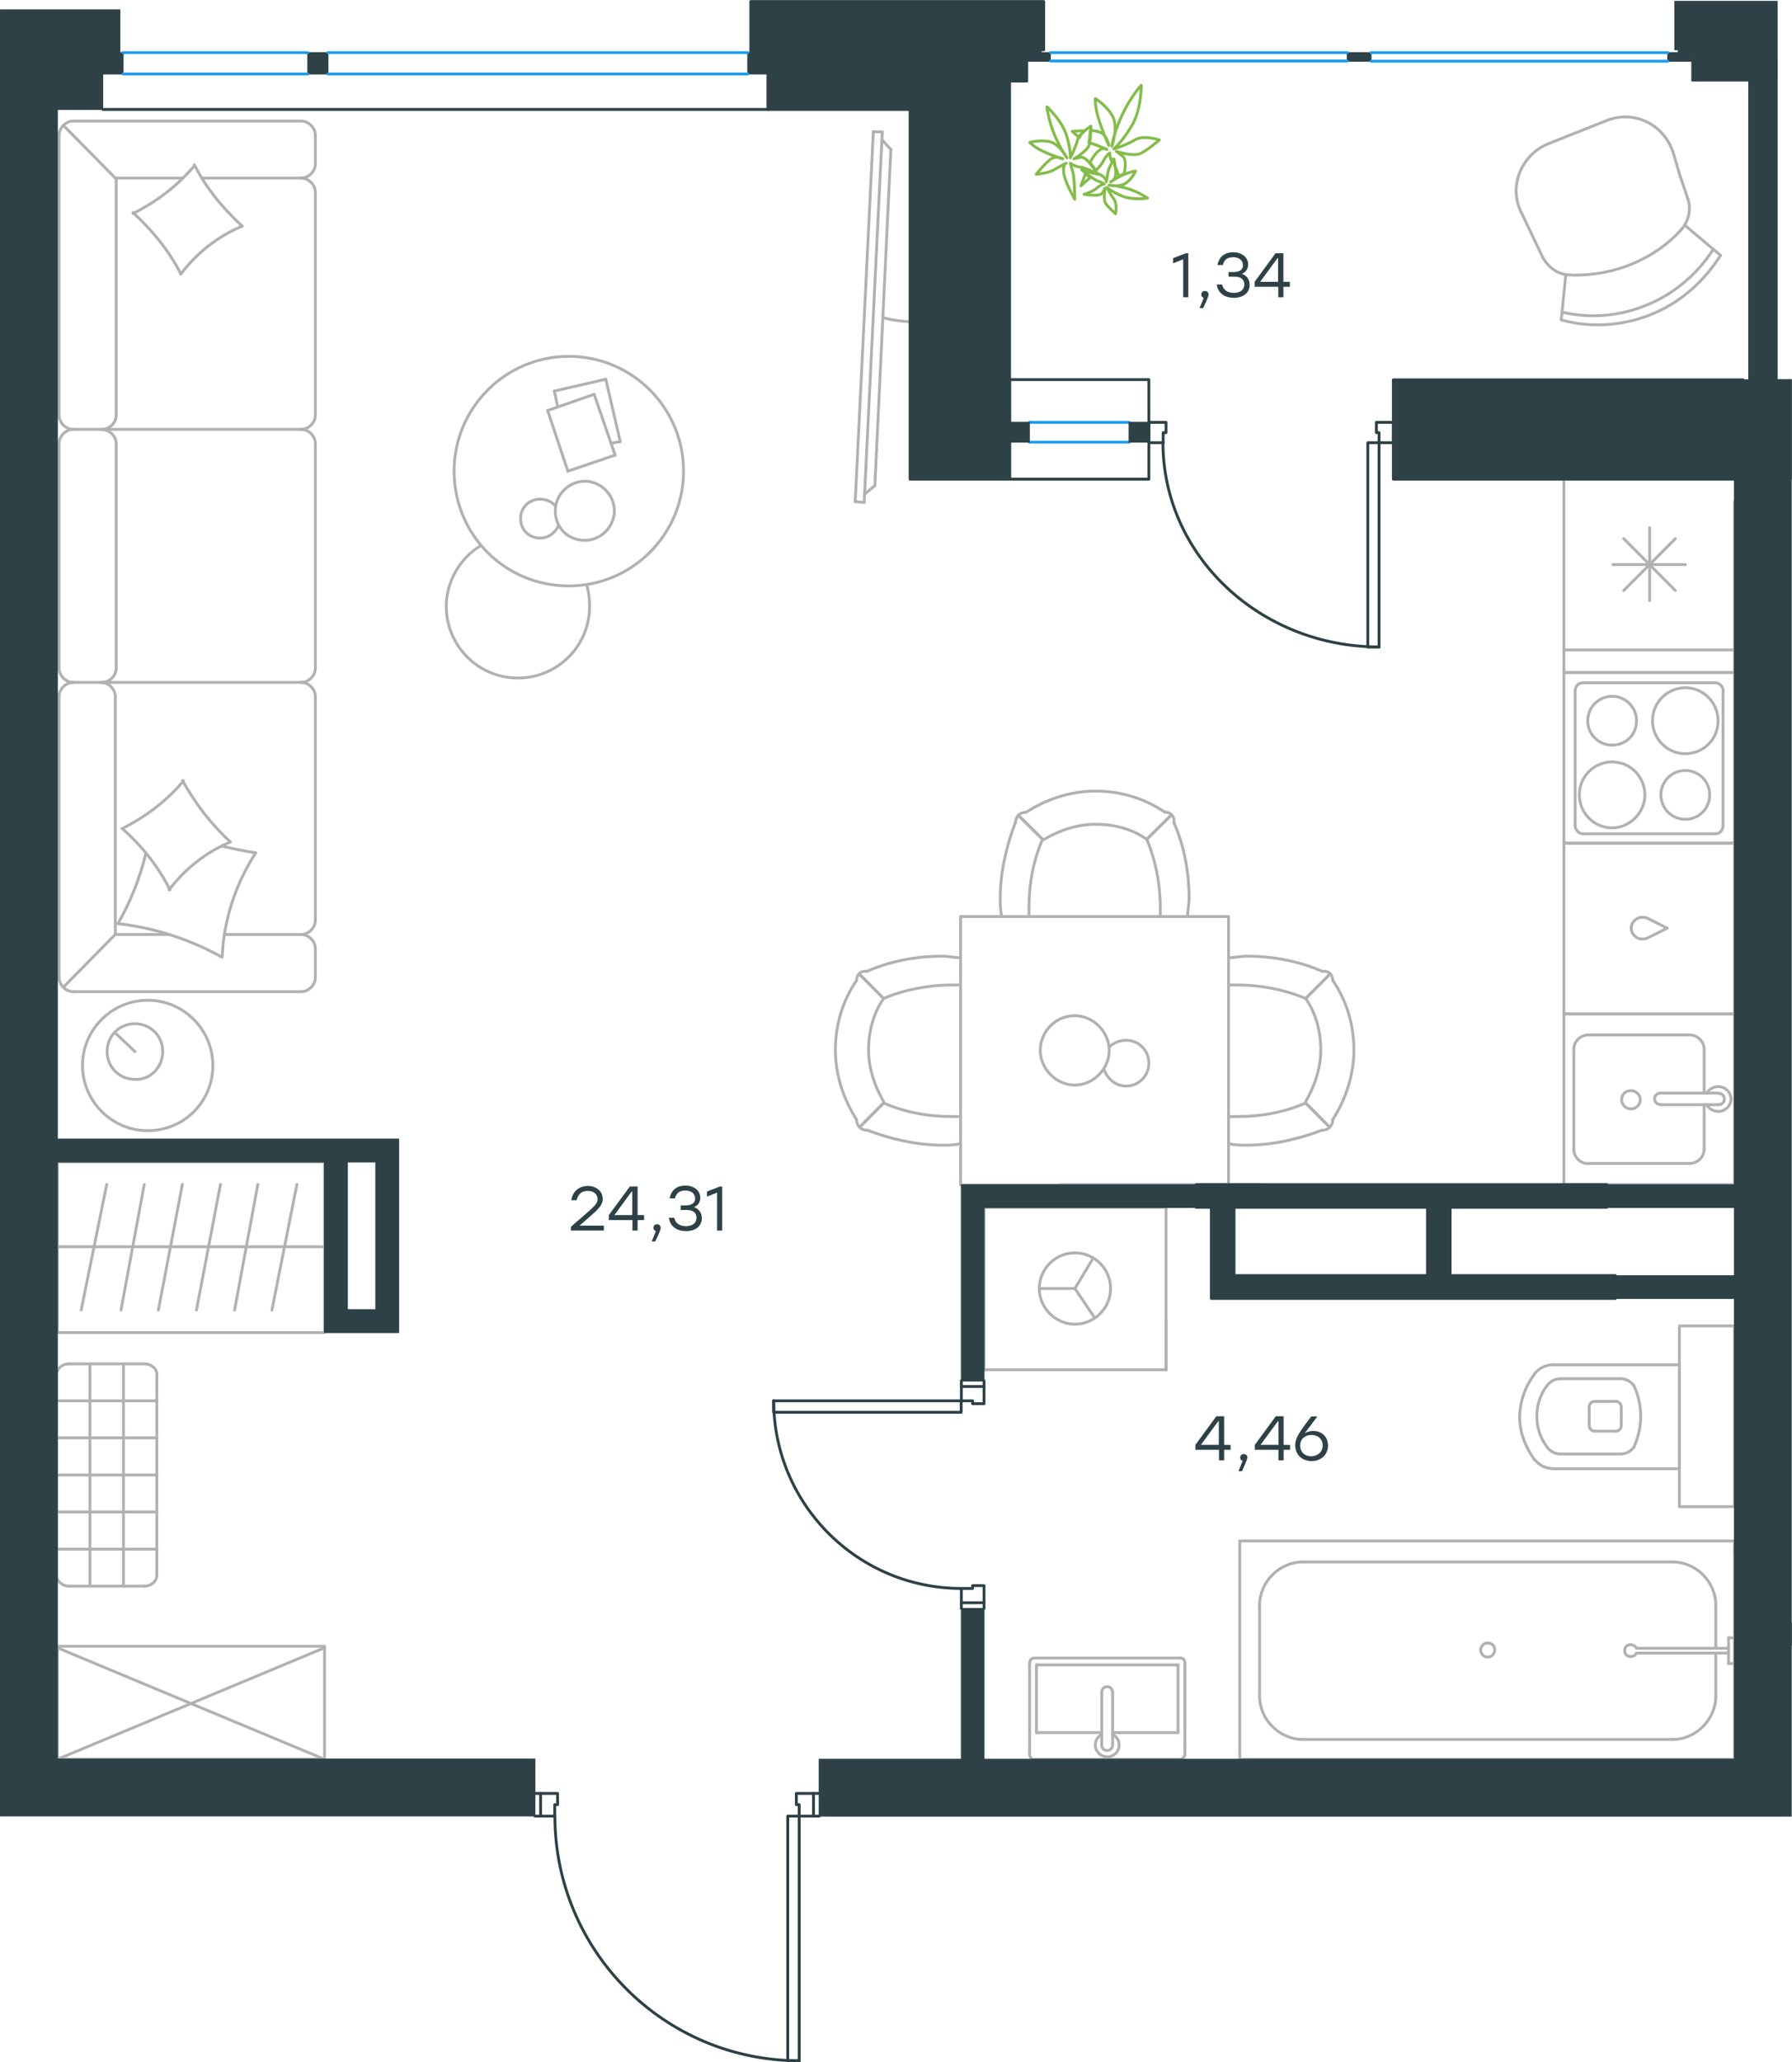 <?xml version="1.0" encoding="utf-8"?>
<!-- Generator: Adobe Illustrator 26.5.0, SVG Export Plug-In . SVG Version: 6.00 Build 0)  -->
<svg version="1.1" id="Слой_1" xmlns="http://www.w3.org/2000/svg" xmlns:xlink="http://www.w3.org/1999/xlink" x="0px" y="0px"
	 viewBox="0 0 940.4 1081.5" style="enable-background:new 0 0 940.4 1081.5;" xml:space="preserve">
<style type="text/css">
	.st0{fill:none;stroke:#B2B1B0;stroke-width:1.5;stroke-linecap:round;stroke-linejoin:round;stroke-miterlimit:22.926;}
	.st1{fill:none;stroke:#2D4146;stroke-width:1.5;stroke-linecap:round;stroke-linejoin:round;stroke-miterlimit:22.926;}
	
		.st2{fill-rule:evenodd;clip-rule:evenodd;fill:#2D4146;stroke:#2D4146;stroke-width:0.5;stroke-linecap:round;stroke-linejoin:round;stroke-miterlimit:10;}
	.st3{fill:none;stroke:#1D9CEB;stroke-width:1.5;stroke-linecap:round;stroke-linejoin:round;stroke-miterlimit:22.926;}
	.st4{fill:#2D4146;stroke:#2D4146;stroke-width:0.5;stroke-linecap:round;stroke-linejoin:round;stroke-miterlimit:10;}
	.st5{fill:none;stroke:#2D4146;stroke-width:1.5;stroke-linecap:round;stroke-linejoin:round;stroke-miterlimit:10;}
	.st6{fill:#2D4146;}
	.st7{fill:none;stroke:#84BC4A;stroke-width:1.5;stroke-linecap:round;stroke-linejoin:round;stroke-miterlimit:22.926;}
</style>
<g>
	<rect x="30.1" y="863.4" class="st0" width="140.2" height="59.2"/>
	<line class="st0" x1="30.1" y1="922.7" x2="170.3" y2="864.2"/>
	<line class="st0" x1="30.1" y1="864.2" x2="170.3" y2="922.7"/>
</g>
<g>
	<line class="st0" x1="75.8" y1="831.9" x2="36.3" y2="831.9"/>
	<line class="st0" x1="29.7" y1="826.1" x2="29.7" y2="721.1"/>
	<line class="st0" x1="36.3" y1="715.3" x2="75.8" y2="715.3"/>
	<line class="st0" x1="82.3" y1="721.1" x2="82.3" y2="826.1"/>
	<line class="st0" x1="29.7" y1="734.7" x2="82.4" y2="734.7"/>
	<line class="st0" x1="64.8" y1="715.3" x2="64.8" y2="831.9"/>
	<line class="st0" x1="47.2" y1="715.3" x2="47.2" y2="831.9"/>
	<line class="st0" x1="29.7" y1="812.5" x2="82.4" y2="812.5"/>
	<line class="st0" x1="29.7" y1="793" x2="82.4" y2="793"/>
	<line class="st0" x1="29.7" y1="773.6" x2="82.4" y2="773.6"/>
	<line class="st0" x1="29.7" y1="754.1" x2="82.4" y2="754.1"/>
	<path class="st0" d="M36.3,831.9c-3.6,0-6.6-2.6-6.6-5.8"/>
	<path class="st0" d="M75.8,715.3c3.6,0,6.6,2.6,6.6,5.8"/>
	<path class="st0" d="M29.7,721.1c0-3.2,2.9-5.8,6.6-5.8"/>
	<path class="st0" d="M82.3,826.1c0,3.2-2.9,5.8-6.6,5.8"/>
</g>
<g>
	<rect x="504.1" y="480.7" class="st0" width="140.6" height="140.8"/>
	<path class="st0" d="M685.2,523.7c5.5,7.9,7.9,17.5,7.9,27c0,9.5-3.2,19-7.9,27"/>
	<path class="st0" d="M644.7,502.3c3.2,0,6.3-0.8,9.5-0.8c13.5,0,26.9,2.4,39.6,7.9"/>
	<path class="st0" d="M693.9,592.7c-12.7,4.8-26.1,7.9-39.6,7.9c-3.2,0-6.3,0-9.5-0.8"/>
	<path class="st0" d="M644.7,516.6c1.6,0,3.2,0,4.8,0c11.9,0,24.6,2.4,35.7,7.1"/>
	<path class="st0" d="M685.2,578.5c-11.1,4.8-23,7.1-35.7,7.1c-1.6,0-3.2,0-4.8,0"/>
	<path class="st0" d="M699.4,514.2c7.1,10.3,11.1,23,11.1,36.5c0,12.7-4,25.4-11.1,36.5"/>
	<line class="st0" x1="685.2" y1="523.7" x2="697.8" y2="511"/>
	<line class="st0" x1="685.2" y1="578.5" x2="697.8" y2="591.2"/>
	<line class="st0" x1="685.2" y1="523.7" x2="697.8" y2="511"/>
	<line class="st0" x1="685.2" y1="578.5" x2="697.8" y2="591.2"/>
	<path class="st0" d="M699.4,587.2c0,3.2-2.4,5.6-5.5,5.6"/>
	<path class="st0" d="M693.9,509.5c3.2-0.6,5.5,1.6,5.5,4.8"/>
	<path class="st0" d="M463.7,523.7c-5.5,7.9-7.9,17.5-7.9,27c0,9.5,3.2,19,7.9,27"/>
	<path class="st0" d="M504.1,502.3c-3.2,0-6.3-0.8-9.5-0.8c-13.5,0-26.9,2.4-39.6,7.9"/>
	<path class="st0" d="M455,592.7c12.7,4.8,26.1,7.9,39.6,7.9c3.2,0,6.3,0,9.5-0.8"/>
	<path class="st0" d="M504.1,516.6c-1.6,0-3.2,0-4.8,0c-11.9,0-24.6,2.4-35.7,7.1"/>
	<path class="st0" d="M463.7,578.5c11.1,4.8,23,7.1,35.7,7.1c1.6,0,3.2,0,4.8,0"/>
	<path class="st0" d="M449.5,514.2c-7.1,10.3-11.1,23-11.1,36.5c0,12.7,4,25.4,11.1,36.5"/>
	<line class="st0" x1="463.7" y1="523.7" x2="451.1" y2="511"/>
	<line class="st0" x1="463.7" y1="578.5" x2="451.1" y2="591.2"/>
	<line class="st0" x1="463.7" y1="523.7" x2="451.1" y2="511"/>
	<line class="st0" x1="463.7" y1="578.5" x2="451.1" y2="591.2"/>
	<path class="st0" d="M449.5,587.2c0,3.2,2.4,5.6,5.5,5.6"/>
	<path class="st0" d="M455,509.5c-3.2-0.6-5.5,1.6-5.5,4.8"/>
	<path class="st0" d="M601.8,440.2c-7.9-5.6-17.4-7.9-26.9-7.9c-9.5,0-19,3.2-26.9,7.9"/>
	<path class="st0" d="M623.2,480.7c0-3.2,0.8-6.3,0.8-9.5c0-13.5-2.4-27-7.9-39.7"/>
	<path class="st0" d="M532.8,431.5c-4.8,12.7-7.9,26.2-7.9,39.7c0,3.2,0,6.3,0.8,9.5"/>
	<path class="st0" d="M608.9,480.7c0-1.6,0-3.2,0-4.8c0-11.9-2.4-24.6-7.1-35.7"/>
	<path class="st0" d="M547.1,440.2c-4.8,11.1-7.1,23-7.1,35.7c0,1.6,0,3.2,0,4.8"/>
	<path class="st0" d="M611.3,426c-10.3-7.1-23-11.1-36.4-11.1c-12.7,0-25.4,4-36.4,11.1"/>
	<line class="st0" x1="601.8" y1="440.2" x2="614.5" y2="427.6"/>
	<line class="st0" x1="547.1" y1="440.2" x2="534.4" y2="427.6"/>
	<line class="st0" x1="601.8" y1="440.2" x2="614.5" y2="427.6"/>
	<line class="st0" x1="547.1" y1="440.2" x2="534.4" y2="427.6"/>
	<path class="st0" d="M538.4,426c-3.2,0-5.5,2.4-5.5,5.6"/>
	<path class="st0" d="M616,431.5c0.6-3.2-1.6-5.6-4.8-5.6"/>
	<path class="st0" d="M545.9,550.9c0,9.7,8.4,18.2,18.1,18.2c9.7,0,18.1-8.4,18.1-18.2c0-9.7-8.4-18.2-18.1-18.2
		C553.9,532.7,545.9,541.1,545.9,550.9z"/>
	<path class="st0" d="M582.2,549.1c2.2-2.2,5.3-3.5,8.8-3.5c6.6,0,11.9,5.3,11.9,12c0,6.6-5.3,12-11.9,12c-5.3,0-9.7-3.5-11.5-8.4"
		/>
</g>
<g>
	<path class="st0" d="M463.3,166.6c5.1,1.3,10.3,2.1,15.3,2.1"/>
	<line class="st0" x1="453.5" y1="263.5" x2="463" y2="69.2"/>
	<line class="st0" x1="458.3" y1="69.1" x2="448.8" y2="263.1"/>
	<line class="st0" x1="448.8" y1="263.1" x2="453.5" y2="263.5"/>
	<line class="st0" x1="467.5" y1="78.4" x2="459.1" y2="254.7"/>
	<line class="st0" x1="462.9" y1="73.4" x2="467.5" y2="78.4"/>
	<line class="st0" x1="459.1" y1="254.7" x2="453.6" y2="259.3"/>
	<line class="st0" x1="458.3" y1="69.1" x2="463" y2="69.2"/>
</g>
<g>
	<line class="st0" x1="38.5" y1="520.1" x2="158" y2="520.1"/>
	<line class="st0" x1="165.5" y1="350.4" x2="165.5" y2="232.7"/>
	<line class="st0" x1="165.5" y1="217.7" x2="165.5" y2="100.9"/>
	<line class="st0" x1="31" y1="71" x2="31" y2="217.7"/>
	<line class="st0" x1="165.5" y1="512.6" x2="165.5" y2="497.6"/>
	<line class="st0" x1="158" y1="490.1" x2="117.7" y2="490.1"/>
	<line class="st0" x1="60.5" y1="490.1" x2="60.5" y2="365.4"/>
	<line class="st0" x1="60.5" y1="93.4" x2="95.4" y2="93.4"/>
	<line class="st0" x1="165.5" y1="86" x2="165.5" y2="71"/>
	<line class="st0" x1="158" y1="63.5" x2="38.5" y2="63.5"/>
	<line class="st0" x1="33.5" y1="517.5" x2="60.5" y2="490.1"/>
	<line class="st0" x1="60.5" y1="93.4" x2="33.2" y2="65.7"/>
	<line class="st0" x1="53.5" y1="357.9" x2="38.5" y2="357.9"/>
	<line class="st0" x1="158" y1="225.2" x2="53.5" y2="225.2"/>
	<line class="st0" x1="158" y1="357.9" x2="53.5" y2="357.9"/>
	<line class="st0" x1="53.5" y1="225.2" x2="38.5" y2="225.2"/>
	<line class="st0" x1="165.5" y1="482.6" x2="165.5" y2="365.4"/>
	<line class="st0" x1="31" y1="365.4" x2="31" y2="512.6"/>
	<line class="st0" x1="61" y1="350.4" x2="61" y2="232.7"/>
	<line class="st0" x1="31" y1="232.7" x2="31" y2="350.4"/>
	<line class="st0" x1="61" y1="217.7" x2="61" y2="93.4"/>
	<line class="st0" x1="106" y1="93.4" x2="158" y2="93.4"/>
	<line class="st0" x1="87.9" y1="490.1" x2="60.5" y2="490.1"/>
	<path class="st0" d="M31,512.6c0,4,3.5,7.5,7.5,7.5"/>
	<path class="st0" d="M38.5,63.5c-4,0-7.5,3.5-7.5,7.5"/>
	<path class="st0" d="M165.5,100.9c0-4-3.5-7.5-7.5-7.5"/>
	<path class="st0" d="M158,520.1c4,0,7.5-3.5,7.5-7.5"/>
	<path class="st0" d="M165.5,497.6c0-4-3.5-7.5-7.5-7.5"/>
	<path class="st0" d="M158,490.1c4,0,7.5-3.5,7.5-7.5"/>
	<path class="st0" d="M165.5,232.7c0-4-3.5-7.5-7.5-7.5"/>
	<path class="st0" d="M158,357.9c4,0,7.5-3.5,7.5-7.5"/>
	<path class="st0" d="M165.5,365.4c0-4-3.5-7.5-7.5-7.5"/>
	<path class="st0" d="M158,93.4c4,0,7.5-3.5,7.5-7.5"/>
	<path class="st0" d="M165.5,71c0-4-3.5-7.5-7.5-7.5"/>
	<path class="st0" d="M60.5,365.4c0-4-3.5-7.5-7.5-7.5"/>
	<path class="st0" d="M38.5,357.9c-4,0-7.5,3.5-7.5,7.5"/>
	<path class="st0" d="M53.5,357.9c4,0,7.5-3.5,7.5-7.5"/>
	<path class="st0" d="M31,350.4c0,4,3.5,7.5,7.5,7.5"/>
	<path class="st0" d="M61,232.7c0-4-3.7-7.5-7.9-7.5"/>
	<path class="st0" d="M38.5,225.2c-4,0-7.5,3.5-7.5,7.5"/>
	<path class="st0" d="M53.5,225.2c4,0,7.5-3.5,7.5-7.5"/>
	<path class="st0" d="M31,217.7c0,4,3.5,7.5,7.5,7.5"/>
	<path class="st0" d="M102,86.4c6.2,12.3,15,22.9,25.1,32.2"/>
	<path class="st0" d="M127.1,118.6c-12.8,5.3-23.8,14.1-32.2,25.1"/>
	<path class="st0" d="M94.9,143.7c-6.2-12.3-15-22.9-25.1-32.2"/>
	<path class="st0" d="M69.8,112c12.3-6.2,23.4-14.5,32.2-25.1"/>
	<path class="st0" d="M95.8,409.4c6.6,11.9,15,22.9,25.1,32.2"/>
	<path class="st0" d="M120.9,441.6c-12.8,5.3-23.8,14.1-32.2,25.1"/>
	<path class="st0" d="M89.2,466.7c-6.2-12.3-14.6-22.9-25.1-32.2"/>
	<path class="st0" d="M64.1,434.6c12.3-6.2,23.4-14.5,32.2-25.1"/>
	<path class="st0" d="M116.5,443.8c5.7,1.3,11.9,2.6,17.6,3.5"/>
	<path class="st0" d="M134.2,447.3c-10.6,16.3-16.8,35.3-17.6,54.6"/>
	<path class="st0" d="M116.5,502c-16.8-9.3-35.3-15.4-54.7-17.6"/>
	<path class="st0" d="M61.9,484.4c6.6-11.5,11.5-23.8,14.6-36.6"/>
	<path class="st0" d="M158,225.2c4,0,7.5-3.5,7.5-7.5"/>
</g>
<g>
	<line class="st0" x1="70.8" y1="551.5" x2="60.1" y2="541.4"/>
	<path class="st0" d="M85.4,551.5c0-8.4-6.7-14.6-14.6-14.6c-8.4,0-14.6,6.7-14.6,14.6c0,8.4,6.7,14.6,14.6,14.6
		C78.6,566.6,85.4,559.9,85.4,551.5z"/>
	<path class="st0" d="M111.7,558.8c0-18.5-15.1-34.2-34.2-34.2c-18.5,0-34.2,15.1-34.2,34.2c0,18.5,15.1,34.2,34.2,34.2
		C96.6,593,111.7,577.8,111.7,558.8z"/>
</g>
<g>
	<g>
		<line class="st0" x1="812" y1="75.6" x2="843.4" y2="63.1"/>
		<line class="st0" x1="881.6" y1="92.1" x2="885.7" y2="104.1"/>
		<line class="st0" x1="877.9" y1="79.5" x2="881.6" y2="92.1"/>
		<line class="st0" x1="798.2" y1="111.1" x2="809.5" y2="134.8"/>
		<line class="st0" x1="819.3" y1="167.8" x2="821.7" y2="144"/>
		<line class="st0" x1="902.9" y1="133.9" x2="884" y2="118"/>
		<path class="st0" d="M812,75.6L812,75.6c-13.4,5.8-19.9,21.2-14.4,34.2c0.2,0.5,0.4,0.9,0.6,1.4"/>
		<path class="st0" d="M819.7,163.7c15.4,3.6,31.1,2.1,45.9-4.3c13.4-5.8,25-15.7,33-27.9"/>
		<path class="st0" d="M825.1,144.3c11,0.2,22.2-1.9,32.4-6.3c9.3-4,17.7-9.8,24.4-17.1"/>
		<path class="st0" d="M819.3,167.8c16.2,4.5,33.7,3,48.9-3.6c14.3-6.2,26.2-16.8,34.7-30.3"/>
		<path class="st0" d="M877.9,79.5c-0.4-0.9-0.6-1.4-1-2.3c-5.6-12.9-20.3-19.2-33.5-14.1"/>
		<path class="st0" d="M881.6,121.2c4.6-4.7,6.1-11.4,4.1-17.1"/>
		<path class="st0" d="M809.5,134.8c3.1,5.8,8.5,9.5,15,9.4"/>
	</g>
</g>
<rect x="413.4" y="952.5" class="st1" width="6" height="128.3"/>
<polygon class="st1" points="426.9,952.5 419.4,952.5 419.4,946.5 417.9,946.5 417.9,940.6 426.9,940.6 "/>
<polygon class="st1" points="292.6,940.6 292.6,946.5 291.1,946.5 291.1,952.5 283.7,952.5 283.7,940.6 "/>
<line class="st1" x1="426.9" y1="952.5" x2="429.9" y2="952.5"/>
<line class="st1" x1="426.9" y1="940.6" x2="429.9" y2="940.6"/>
<line class="st1" x1="283.7" y1="940.6" x2="280.7" y2="940.6"/>
<line class="st1" x1="283.7" y1="952.5" x2="280.7" y2="952.5"/>
<path class="st1" d="M291.2,952.5c0,70.8,57.4,128.3,128.3,128.3"/>
<rect x="406" y="734.7" class="st1" width="98.4" height="6"/>
<polygon class="st1" points="516.4,727.2 504.5,727.2 504.5,734.7 510.4,734.7 510.4,736.2 516.4,736.2 "/>
<polygon class="st1" points="516.4,840.6 516.4,831.6 510.4,831.6 510.4,833.1 504.5,833.1 504.5,840.6 "/>
<line class="st1" x1="504.5" y1="727.2" x2="504.5" y2="724.2"/>
<line class="st1" x1="516.4" y1="727.2" x2="516.4" y2="724.2"/>
<line class="st1" x1="516.4" y1="840.6" x2="516.4" y2="843.6"/>
<line class="st1" x1="504.5" y1="840.6" x2="504.5" y2="843.6"/>
<path class="st1" d="M406,734.6c0,54.4,44.1,98.5,98.5,98.5"/>
<rect x="392.4" y="27.6" class="st2" width="10.6" height="11.2"/>
<rect x="54" y="27.6" class="st2" width="10.6" height="11.2"/>
<rect x="161.5" y="27.6" class="st2" width="10.6" height="11.2"/>
<line class="st3" x1="392.4" y1="27.6" x2="172.1" y2="27.6"/>
<line class="st3" x1="161.5" y1="27.6" x2="64.5" y2="27.6"/>
<line class="st3" x1="392.4" y1="38.8" x2="172.1" y2="38.8"/>
<line class="st3" x1="161.5" y1="38.8" x2="64.5" y2="38.8"/>
<line class="st1" x1="403" y1="57.4" x2="54" y2="57.4"/>
<rect x="529.8" y="199.1" class="st1" width="73.1" height="52.2"/>
<line class="st3" x1="540.2" y1="231.9" x2="592.5" y2="231.9"/>
<line class="st3" x1="540.2" y1="221.5" x2="592.5" y2="221.5"/>
<rect x="529.8" y="221.5" class="st2" width="10.4" height="10.4"/>
<rect x="592.5" y="221.5" class="st2" width="10.4" height="10.4"/>
<rect x="717.8" y="232.2" class="st1" width="5.9" height="107.2"/>
<polygon class="st1" points="731.2,221.5 731.2,232.2 723.7,232.2 723.7,226.9 722.3,226.9 722.3,221.5 "/>
<polygon class="st1" points="602.9,221.5 611.9,221.5 611.9,226.9 610.4,226.9 610.4,232.2 602.9,232.2 "/>
<path class="st1" d="M723.7,339.3c-62.6,0-113.4-48-113.4-107.1"/>
<rect x="875.2" y="27.6" class="st2" width="12.5" height="4.5"/>
<rect x="538.7" y="27.6" class="st2" width="12.5" height="4.5"/>
<rect x="707" y="27.6" class="st2" width="12.5" height="4.5"/>
<line class="st3" x1="875.2" y1="32.1" x2="719.5" y2="32.1"/>
<line class="st3" x1="875.2" y1="27.6" x2="719.5" y2="27.6"/>
<line class="st3" x1="707" y1="32" x2="551.3" y2="32"/>
<line class="st3" x1="707" y1="27.6" x2="551.3" y2="27.6"/>
<rect x="820.7" y="531.8" class="st0" width="89.5" height="89.5"/>
<line class="st0" x1="871.4" y1="573.3" x2="901.4" y2="573.3"/>
<line class="st0" x1="894.3" y1="579.4" x2="894.3" y2="602.9"/>
<line class="st0" x1="825.9" y1="602.9" x2="825.9" y2="550.2"/>
<line class="st0" x1="894.3" y1="550.2" x2="894.3" y2="573.3"/>
<line class="st0" x1="833.4" y1="542.8" x2="886.8" y2="542.8"/>
<line class="st0" x1="901.4" y1="579.4" x2="871.4" y2="579.4"/>
<line class="st0" x1="886.8" y1="610.2" x2="833.4" y2="610.2"/>
<path class="st0" d="M871.4,573.3L871.4,573.3c-1.8,0-3.1,1.3-3.1,3c0,1.7,1.3,3,3.1,3"/>
<path class="st0" d="M886.8,610.2c4,0,7.5-3.5,7.5-7.4"/>
<path class="st0" d="M895.6,579.4c1.3,2.2,3.5,3.5,6.2,3.5c3.5,0,6.6-3,6.6-6.5c0-3.5-3.1-6.5-6.6-6.5c-2.6,0-4.9,1.3-6.2,3.5"/>
<path class="st0" d="M833.4,542.8c-4,0-7.5,3.5-7.5,7.4"/>
<path class="st0" d="M894.3,550.2c0-3.9-3.5-7.4-7.5-7.4"/>
<path class="st0" d="M825.9,602.9c0,3.9,3.5,7.4,7.5,7.4"/>
<path class="st0" d="M901.4,579.4h0.4c1.8,0,3.1-1.3,3.1-3c0-1.7-1.3-3-3.1-3h-0.4"/>
<path class="st0" d="M855.9,572c2.6,0,4.9,2.2,4.9,4.8c0,2.6-2.2,4.8-4.9,4.8c-2.6,0-4.9-2.2-4.9-4.8
	C851.1,573.7,853.3,572,855.9,572z"/>
<path class="st0" d="M858.8,378c0-7.1-5.7-12.8-12.8-12.8c-7.1,0-12.8,5.8-12.8,12.8c0,7.1,5.7,12.8,12.8,12.8
	C853.1,390.8,858.8,385.5,858.8,378z"/>
<path class="st0" d="M863.2,416.9c0-9.3-7.5-17.3-17.2-17.3c-9.3,0-17.2,7.5-17.2,17.3c0,9.3,7.5,17.3,17.2,17.3
	C855.3,434.2,863.2,426.2,863.2,416.9z"/>
<path class="st0" d="M897.2,416.9c0-7.1-5.7-12.8-12.8-12.8c-7.1,0-12.8,5.8-12.8,12.8c0,7.1,5.7,12.8,12.8,12.8
	C891.5,429.8,897.2,424,897.2,416.9z"/>
<path class="st0" d="M901.6,378c0-9.3-7.5-17.3-17.2-17.3c-9.3,0-17.2,7.5-17.2,17.3c0,9.3,7.5,17.3,17.2,17.3
	C894.1,395.2,901.6,387.7,901.6,378z"/>
<line class="st0" x1="826.6" y1="432.9" x2="826.6" y2="362.5"/>
<line class="st0" x1="900.3" y1="437.3" x2="830.6" y2="437.3"/>
<line class="st0" x1="904.2" y1="362.5" x2="904.2" y2="432.9"/>
<line class="st0" x1="830.6" y1="358.1" x2="900.3" y2="358.1"/>
<path class="st0" d="M904.2,432.9L904.2,432.9c0,2.7-1.8,4.4-4,4.4"/>
<path class="st0" d="M826.6,362.5L826.6,362.5c0-2.7,1.8-4.4,4-4.4"/>
<path class="st0" d="M830.6,437.3L830.6,437.3c-2.2,0-4-2.2-4-4.4"/>
<path class="st0" d="M900.3,358.1L900.3,358.1c2.2,0,4,2.2,4,4.4"/>
<rect x="820.7" y="352.7" class="st0" width="89.5" height="89.5"/>
<line class="st0" x1="910.2" y1="352.7" x2="910.2" y2="263.2"/>
<g>
	<line class="st0" x1="865.7" y1="315" x2="865.7" y2="276.8"/>
	<line class="st0" x1="852.1" y1="282.5" x2="879.2" y2="309.7"/>
	<line class="st0" x1="852.1" y1="309.7" x2="879.2" y2="282.5"/>
	<line class="st0" x1="846.4" y1="296.1" x2="884.4" y2="296.1"/>
	<line class="st0" x1="910.2" y1="251.3" x2="820.7" y2="251.3"/>
	<line class="st0" x1="820.7" y1="340.9" x2="820.7" y2="251.3"/>
</g>
<line class="st0" x1="910.2" y1="352.7" x2="820.7" y2="352.7"/>
<rect x="820.7" y="442.2" class="st0" width="89.5" height="89.5"/>
<line class="st0" x1="874.9" y1="486.8" x2="864.3" y2="492.1"/>
<line class="st0" x1="864.3" y1="481.5" x2="874.9" y2="486.8"/>
<path class="st0" d="M864.3,481.5c-0.9-0.4-1.8-0.4-2.6-0.4c-3.1,0-5.7,2.7-5.7,5.8"/>
<path class="st0" d="M864.3,492.1c-0.9,0.4-1.8,0.4-2.6,0.4c-3.1,0-5.7-2.7-5.7-5.8"/>
<line class="st0" x1="900.4" y1="863.6" x2="900.4" y2="841.9"/>
<line class="st0" x1="900.4" y1="889.6" x2="900.4" y2="867"/>
<line class="st0" x1="877.8" y1="819.2" x2="683.7" y2="819.2"/>
<line class="st0" x1="661" y1="841.9" x2="661" y2="889.6"/>
<line class="st0" x1="650.6" y1="922.7" x2="910.2" y2="922.7"/>
<line class="st0" x1="650.6" y1="808.2" x2="650.6" y2="922.7"/>
<line class="st0" x1="683.7" y1="912.3" x2="877.8" y2="912.3"/>
<line class="st0" x1="910.2" y1="808.2" x2="650.6" y2="808.2"/>
<line class="st0" x1="910.2" y1="922.7" x2="910.2" y2="808.2"/>
<path class="st0" d="M661,841.9c0-12.2,10.4-22.7,22.7-22.7"/>
<path class="st0" d="M900.4,889.6c0,12.2-10.4,22.7-22.6,22.7"/>
<path class="st0" d="M683.7,912.3c-12.2,0-22.7-10.4-22.7-22.7"/>
<path class="st0" d="M877.8,819.2c12.2,0,22.6,10.4,22.6,22.6"/>
<line class="st0" x1="910.2" y1="814.9" x2="910.2" y2="811.9"/>
<line class="st0" x1="907.1" y1="864.5" x2="858.8" y2="864.5"/>
<line class="st0" x1="858.8" y1="867" x2="907.1" y2="867"/>
<line class="st0" x1="910.2" y1="872.5" x2="910.2" y2="859"/>
<line class="st0" x1="910.2" y1="859" x2="907.1" y2="859"/>
<line class="st0" x1="907.1" y1="859" x2="907.1" y2="872.5"/>
<line class="st0" x1="907.1" y1="872.5" x2="910.2" y2="872.5"/>
<path class="st0" d="M858.8,867c-0.6,1.2-1.8,1.8-3.1,1.8c-1.8,0-3.1-1.2-3.1-3.1s1.2-3.1,3.1-3.1c1.2,0,2.4,0.6,3.1,1.8"/>
<path class="st0" d="M784.4,865.4c0,2-1.7,3.7-3.7,3.7c-2,0-3.7-1.7-3.7-3.7c0-2,1.7-3.7,3.7-3.7
	C783.1,861.7,784.4,863.4,784.4,865.4z"/>
<line class="st0" x1="618.2" y1="873.2" x2="618.2" y2="908.7"/>
<line class="st0" x1="618.2" y1="908.7" x2="583.9" y2="908.7"/>
<line class="st0" x1="578.2" y1="908.7" x2="543.9" y2="908.7"/>
<line class="st0" x1="543.9" y1="873.2" x2="618.2" y2="873.2"/>
<line class="st0" x1="543.9" y1="908.7" x2="543.9" y2="873.2"/>
<line class="st0" x1="542.7" y1="922.7" x2="619.4" y2="922.7"/>
<line class="st0" x1="540.3" y1="872.3" x2="540.3" y2="919.9"/>
<line class="st0" x1="619.4" y1="869.6" x2="542.7" y2="869.6"/>
<line class="st0" x1="621.8" y1="919.9" x2="621.8" y2="872.3"/>
<path class="st0" d="M621.8,872.3c0-1.7-1-2.8-2.4-2.8"/>
<path class="st0" d="M542.7,869.6c-1.4,0-2.4,1.1-2.4,2.8"/>
<path class="st0" d="M540.3,919.9c0,1.7,1,2.8,2.4,2.8"/>
<path class="st0" d="M619.4,922.7c1,0,2.4-1.1,2.4-2.8"/>
<line class="st0" x1="578.2" y1="887.4" x2="578.2" y2="914.8"/>
<line class="st0" x1="583.9" y1="914.8" x2="583.9" y2="887.4"/>
<path class="st0" d="M578.2,887.4L578.2,887.4c0-1.6,1.3-2.8,2.8-2.8c1.6,0,2.8,1.3,2.8,2.8v0"/>
<path class="st0" d="M583.9,909.7c2.1,1,3.4,3.2,3.4,5.5c0,3.5-2.8,6.2-6.2,6.2c-3.5,0-6.3-2.8-6.3-6.2c0-2.3,1.3-4.5,3.4-5.5"/>
<path class="st0" d="M583.9,914.8c0,0.1,0,0.3,0,0.4c0,1.6-1.3,2.9-2.9,2.9c-1.6,0-2.9-1.3-2.9-2.9c0-0.1,0-0.3,0-0.4"/>
<line class="st0" x1="815.5" y1="715.8" x2="881.3" y2="715.8"/>
<line class="st0" x1="881.3" y1="715.3" x2="881.3" y2="770.3"/>
<line class="st0" x1="850.2" y1="762.6" x2="819.1" y2="762.6"/>
<line class="st0" x1="819.1" y1="723.1" x2="850.2" y2="723.1"/>
<line class="st0" x1="848.4" y1="750.6" x2="837" y2="750.6"/>
<line class="st0" x1="837" y1="735" x2="848.4" y2="735"/>
<line class="st0" x1="850.8" y1="738" x2="850.8" y2="747.6"/>
<line class="st0" x1="881.3" y1="770.3" x2="815.5" y2="770.3"/>
<line class="st0" x1="834" y1="747.6" x2="834" y2="738"/>
<path class="st0" d="M805.3,765.6c-4.8-6.6-7.8-14.4-7.8-22.1c0,0,0,0,0-0.6"/>
<path class="st0" d="M850.8,747.6c0,1.8-1.2,3-3,3"/>
<path class="st0" d="M857.4,759c-1.8,2.4-4.2,3.6-7.2,3.6"/>
<path class="st0" d="M837,750.6c-1.8,0-3-1.2-3-3"/>
<path class="st0" d="M811.9,759c-3.6-4.8-5.4-10.2-5.4-16.2"/>
<path class="st0" d="M834,738c0-1.8,1.2-3,3-3"/>
<path class="st0" d="M847.8,735c1.8,0,3,1.2,3,3"/>
<path class="st0" d="M850.2,723.1c3,0,5.4,1.2,7.2,3.6"/>
<path class="st0" d="M857.4,726.7c2.4,4.8,3.6,10.8,3.6,16.2c0,5.4-1.2,10.8-3.6,16.2"/>
<path class="st0" d="M811.9,726.7c1.8-2.4,4.2-3.6,7.2-3.6"/>
<path class="st0" d="M797.5,743.3L797.5,743.3c0-8.4,3-16.2,7.8-22.7"/>
<path class="st0" d="M815.5,770.3c-4.2,0-7.8-1.8-10.2-4.8"/>
<path class="st0" d="M805.3,720.5c2.4-3,6-4.8,10.2-4.8"/>
<path class="st0" d="M806.5,742.8L806.5,742.8c0-6,1.8-11.4,5.4-16.2"/>
<path class="st0" d="M819.1,762.6c-3,0-5.4-1.2-7.2-3.6"/>
<rect x="881.3" y="695.4" class="st0" width="28.9" height="94.8"/>
<line class="st0" x1="611.9" y1="633.2" x2="516.4" y2="633.2"/>
<line class="st0" x1="611.9" y1="692.8" x2="611.9" y2="718.4"/>
<line class="st0" x1="516.4" y1="718.4" x2="516.4" y2="633.2"/>
<line class="st0" x1="611.9" y1="633.2" x2="611.9" y2="718.4"/>
<line class="st0" x1="564.1" y1="675.8" x2="574.4" y2="691.1"/>
<line class="st0" x1="564.1" y1="675.8" x2="545.4" y2="675.8"/>
<line class="st0" x1="564.1" y1="675.8" x2="573.7" y2="659.8"/>
<path class="st0" d="M545.4,675.8c0-10.3,8.4-18.7,18.7-18.7c10.3,0,18.7,8.4,18.7,18.7c0,10.3-8.4,18.7-18.7,18.7
	C554.2,694.6,545.4,686.2,545.4,675.8z"/>
<line class="st0" x1="611.9" y1="718.4" x2="516.3" y2="718.4"/>
<g>
	<line class="st0" x1="142.7" y1="687.1" x2="155.8" y2="621.2"/>
	<line class="st0" x1="123.1" y1="687.1" x2="135.3" y2="621.2"/>
	<line class="st0" x1="103.1" y1="687.1" x2="115.7" y2="621.2"/>
	<line class="st0" x1="63.5" y1="687.1" x2="75.7" y2="621.2"/>
	<line class="st0" x1="42.6" y1="687.1" x2="56" y2="621.2"/>
	<line class="st0" x1="30.1" y1="653.9" x2="170.3" y2="653.9"/>
	<rect x="30.1" y="609.4" class="st0" width="140.2" height="89.5"/>
	<line class="st0" x1="83.1" y1="687.1" x2="95.7" y2="621.2"/>
</g>
<g>
	<line class="st0" x1="317.9" y1="198.9" x2="290.9" y2="205.1"/>
	<line class="st0" x1="290.9" y1="205.1" x2="292.7" y2="213.5"/>
	<line class="st0" x1="320.6" y1="232.5" x2="325.5" y2="231.6"/>
	<line class="st0" x1="325.5" y1="231.6" x2="317.9" y2="198.9"/>
	<line class="st0" x1="311.8" y1="206.8" x2="287.4" y2="215.3"/>
	<line class="st0" x1="287.4" y1="215.3" x2="298" y2="247.1"/>
	<line class="st0" x1="298" y1="247.1" x2="322.8" y2="238.7"/>
	<line class="st0" x1="322.8" y1="238.7" x2="311.8" y2="206.8"/>
	<path class="st0" d="M238.3,247.1c0-33.2,27-60.2,60.2-60.2c33.2,0,60.2,27,60.2,60.2c0,33.2-27,60.2-60.2,60.2
		C264.8,307.3,238.3,280.3,238.3,247.1z"/>
	<path class="st0" d="M291.4,267.9c0-8.4,7.1-15.5,15.5-15.5c8.4,0,15.5,7.1,15.5,15.5c0,8.4-7.1,15.5-15.5,15.5
		C298,283.4,291.4,276.8,291.4,267.9z"/>
	<path class="st0" d="M291.4,265.3c-1.8-2.2-4.9-3.5-8-3.5c-5.8,0-10.2,4.4-10.2,10.2c0,5.8,4.4,10.2,10.2,10.2c4.4,0,8-2.7,9.7-6.6
		"/>
	<path class="st0" d="M252.4,286.1c-11.1,6.6-18.2,19-18.2,31.9c0,20.8,16.8,37.6,37.6,37.6c20.8,0,37.6-16.8,37.6-37.6
		c0-3.7-0.4-7.4-1.5-11.1"/>
</g>
<line class="st0" x1="662.2" y1="621.3" x2="556.2" y2="621.3"/>
<polygon class="st4" points="914.7,221.5 914.7,199.2 796.4,199.2 731.2,199.2 731.2,221.5 731.2,251.3 796.4,251.3 910.2,251.3 
	910.2,221.5 "/>
<polygon class="st5" points="914.7,221.5 914.7,199.2 796.4,199.2 731.2,199.2 731.2,221.5 731.2,251.3 796.4,251.3 910.2,251.3 
	910.2,221.5 "/>
<polygon class="st4" points="403,57.4 477.6,57.4 477.6,251.3 507.4,251.3 529.8,251.3 529.8,221.5 529.8,42.5 538.8,42.5 
	538.8,27.6 545.9,27.6 545.9,26.1 547.7,26.1 547.7,0.8 545.9,0.8 394,0.8 394,27.6 403,27.6 "/>
<polygon class="st5" points="403,57.4 477.6,57.4 477.6,251.3 507.4,251.3 529.8,251.3 529.8,221.5 529.8,42.5 538.8,42.5 
	538.8,27.6 545.9,27.6 545.9,26.1 547.7,26.1 547.7,0.8 545.9,0.8 394,0.8 394,27.6 403,27.6 "/>
<polygon class="st2" points="647.6,625.4 635.7,625.4 635.7,681 647.1,681 647.6,681 847.7,681 847.7,669 647.6,669 "/>
<polygon class="st1" points="647.6,625.4 635.7,625.4 635.7,681 647.1,681 647.6,681 847.7,681 847.7,669 647.6,669 "/>
<rect x="749.1" y="625.8" class="st2" width="11.9" height="50.7"/>
<rect x="749.1" y="625.8" class="st1" width="11.9" height="50.7"/>
<rect x="627.7" y="621.3" class="st2" width="215.5" height="11.9"/>
<rect x="627.7" y="621.3" class="st1" width="215.5" height="11.9"/>
<g>
	<path class="st6" d="M316.9,645.4h-17.3v-2l6.7-5.8c5.6-4.9,7.3-6.3,7.3-8.7c0-2.5-2-4.3-5.2-4.3c-3.3,0-5.1,1.9-5.8,4.9h-2.8
		c0.7-4.6,4-7.5,8.7-7.5c4.7,0,7.8,3,7.8,6.8c0,3.4-2.4,5.5-7.8,10.2l-4.4,3.8h12.8V645.4z"/>
	<path class="st6" d="M338,639.9h-3.4v5.5h-2.7v-5.5h-12.4v-2.6l11-15h4.1v15h3.4V639.9z M331.8,637.3v-12.4h-0.3l-9.1,12.4
		L331.8,637.3z"/>
	<path class="st6" d="M343.9,651.1H342l2.2-5.4c-0.8-0.2-1.3-0.9-1.3-1.7c0-1.1,0.8-1.9,1.9-1.9c0.8,0,1.9,0.4,1.9,1.9
		C346.7,644.6,346.6,645.3,343.9,651.1z"/>
	<path class="st6" d="M368.3,638.9c0,4.2-3.4,6.8-8.3,6.8c-4.5,0-8.3-2.2-9-7h2.8c0.7,3.1,3.2,4.4,6.2,4.4c3.4,0,5.5-1.7,5.5-4.4
		c0-2.3-1.4-4.1-5.1-4.1h-3.2v-2.4h2.4c3.5,0,5.2-1.3,5.2-3.6c0-2.6-2.1-4.2-5.1-4.2c-2.8,0-4.7,1-5.5,4.1h-2.8
		c0.9-4.7,4.2-6.7,8.3-6.7c4.4,0,7.8,2.6,7.8,6.4c0,2.2-1.2,4.1-3.3,4.9C366.8,634.1,368.3,636.1,368.3,638.9z"/>
	<path class="st6" d="M379,622.3v23.1h-2.7v-19.9l-5.3,2.1v-2.7l6.8-2.6H379z"/>
</g>
<g>
	<path class="st6" d="M623.6,132.8v23.1h-2.7V136l-5.3,2.1v-2.7l6.8-2.6H623.6z"/>
	<path class="st6" d="M631.4,161.6h-1.9l2.2-5.4c-0.8-0.2-1.3-0.9-1.3-1.7c0-1.1,0.8-1.9,1.9-1.9c0.8,0,1.9,0.4,1.9,1.9
		C634.2,155,634.1,155.8,631.4,161.6z"/>
	<path class="st6" d="M655.8,149.4c0,4.2-3.4,6.8-8.3,6.8c-4.5,0-8.3-2.2-9-7h2.8c0.7,3.1,3.2,4.4,6.2,4.4c3.4,0,5.5-1.7,5.5-4.4
		c0-2.3-1.4-4.1-5.1-4.1h-3.2v-2.4h2.4c3.5,0,5.2-1.3,5.2-3.6c0-2.6-2.1-4.2-5.1-4.2c-2.8,0-4.7,1-5.5,4.1h-2.8
		c0.9-4.7,4.2-6.7,8.3-6.7c4.4,0,7.8,2.6,7.8,6.4c0,2.2-1.2,4.1-3.3,4.9C654.3,144.5,655.8,146.6,655.8,149.4z"/>
	<path class="st6" d="M676.9,150.4h-3.4v5.5h-2.7v-5.5h-12.4v-2.6l11-15h4.1v15h3.4V150.4z M670.7,147.8v-12.4h-0.3l-9.1,12.4
		L670.7,147.8z"/>
</g>
<g>
	<path class="st6" d="M645.8,760.4h-3.4v5.5h-2.7v-5.5h-12.4v-2.6l11-15h4.1v15h3.4V760.4z M639.6,757.8v-12.4h-0.3l-9.1,12.4
		L639.6,757.8z"/>
	<path class="st6" d="M651.8,771.6h-1.9l2.2-5.4c-0.8-0.2-1.3-0.9-1.3-1.7c0-1.1,0.8-1.9,1.9-1.9c0.8,0,1.9,0.4,1.9,1.9
		C654.5,765,654.4,765.8,651.8,771.6z"/>
	<path class="st6" d="M677,760.4h-3.4v5.5h-2.7v-5.5h-12.4v-2.6l11-15h4.1v15h3.4V760.4z M670.9,757.8v-12.4h-0.3l-9.1,12.4
		L670.9,757.8z"/>
	<path class="st6" d="M696.9,758.1c0,5-3.8,8.2-8.6,8.2c-4.7,0-8.6-3.1-8.6-8.3c0-4,2.4-7.2,8.4-15.1h3.2l-6.6,8.8
		c1.2-0.7,2.6-1.2,4.3-1.2C693.1,750.4,696.9,753.1,696.9,758.1z M694.1,758.1c0-3.5-2.6-5.5-5.9-5.5c-3.4,0-5.9,2.1-5.9,5.6
		s2.6,5.6,5.8,5.6C691.5,763.7,694.1,761.5,694.1,758.1z"/>
</g>
<line class="st0" x1="820.9" y1="340.9" x2="910.2" y2="340.9"/>
<line class="st0" x1="820.7" y1="352.7" x2="820.7" y2="340.9"/>
<path class="st4" d="M30.1,922.7V728.7V609.4h140.2v89.5h12h12.1h14.8v-12v-89.5h-11.9H30.1V251.3V57.4h23.8V27.6h9V5.2H0.2v246.1
	v477.4V863v11.9v47.7v29.8h29.9h250.6v-29.8H30.1z M182.3,609.4h14.9v77.5h-2.8h-12.1V609.4z"/>
<path class="st4" d="M940,952.5V863h0.1v-12H940V728.7V251.3h0.1v-52.2h-4.6h-2.9V89.6V45.5V31.1h-14.9v14.4v44.2v109.5H796.4v52.2
	h128.7v0h-14.9v370h-80.6H755h-2.2h-0.6h-1.6H749h-0.6h-0.7h-0.7H745h-2.9h-3.4h-3.7H733h-1.3h-0.5h-7.5h-0.6h-1.9h-2.7h-66.3h-3.4
	h-2.9h-1.9h-0.7h-0.7h-0.7h-1.6h-1.6h-0.7h-2.3H516.4h-11.9v102.9h11.9v-91h119.3h8.9l1.2-1.9l2.9-1.9l3.4-0.7l66.3,0.2l2.7,1.3
	l1.9,2.4l0.1,0.6h8v-0.8l0.5-1.9l1.3-1.4l1.9-0.5h3.7l3.4,0.7l2.9,1.9l1.2,1.9h11.7l-0.6-1.5l0.7-1.6l1.6-0.6l1.6,0.6l0.7,1.6l0,0.2
	l-0.6,1.3h8.8h3.7h13.4h9.3h18.3h8.8l-0.5-1.3l-0.1-0.2l0.1-0.1l0.6-1.4l1.6-0.6l1.6,0.6l0.7,1.6l-0.6,1.5h2.8h4.8h75.8v35.8h-75.8
	V681h75.8v47.8v193.9H516.4v-79.1h-11.9v79.1h-74.6v29.8H940z M641.8,627.4l-1.6,0.7l-1.6-0.7l-0.7-1.6l0.7-1.6l1.6-0.6l1.6,0.6
	l0.7,1.6L641.8,627.4z M752.2,627.4l-1.6,0.7l-1.6-0.7l-0.6-1.6l0.6-1.6l1.6-0.6l1.6,0.6l0.6,1.6L752.2,627.4z"/>
<polygon class="st4" points="932.6,42.5 932.6,0.7 880.7,0.7 878.9,0.7 878.9,26.1 880.7,26.1 880.7,27.6 887.8,27.6 887.8,42.5 "/>
<g>
	<path class="st7" d="M584.5,78.1c0,0,4.2-3.4,9.4-12.1c5.2-8.7,5-21.3,5-21.3s-5.8,6.3-10.2,16c-4.5,9.7-5.2,16-5.2,16
		s3.4-9.7,0.5-15.5c-3.1-5.8-9.2-9.5-9.2-9.5s-0.3,3.9,1.6,10.2c1.8,6.3,5.5,14.4,5.5,14.4s-1-5.8-5-7.1c-1-0.3-2.9-0.8-4.7-0.8
		c-0.3,1.8-0.3,4.5-0.8,6.3c0.3,0.3,0.8,0.3,0.8,0.3c4.2,1.3,8.7,3.4,8.7,3.4s-2.1-2.1-5.8,2.1c-1,1.1-2.1,2.9-3.1,4.7
		c1,1.3,2.4,3.2,3.1,4.2c1.8-1.8,3.4-3.7,3.9-5c2.1-3.7,3.4-4.2,3.4-4.2s-0.3,1.8,1,4.2c0.5-0.8,0.8-1.1,0.8-1.1s0.3,1.6,0.8,3.7
		c0.8,1.6,1.6,3.4,2.1,5.5c0.8-0.5,1.6-0.8,2.6-1.3l0.3-0.3c0.8-3.7,0.8-7.6-0.8-8.9l-3.4-2.6c0,0,8.9,2.9,12.6,1.1
		c3.7-1.6,10-7.1,10-7.1s-7.9-2.6-12.3-0.3C591.4,76,584.5,78.1,584.5,78.1z M569.3,68.6c-3.4,0-6.6,0.3-6.6,0.3s1.6,1.6,3.7,3.2
		C567.2,70.4,568,69.4,569.3,68.6z M570.6,88.8c-0.3,0.3-0.3,0.8-0.5,1.1c1,0.3,2.6,0.8,3.9,1.1l0.3-0.3
		C573.5,90.1,572.2,89.3,570.6,88.8z M569.6,91.2c-1.3,3.4-2.4,6.3-2.4,6.3s2.4-2.1,5-4.5C571.4,92.5,570.4,91.7,569.6,91.2z
		 M588.2,97.2c0,0.3,0.3,0.8,0.3,0.8h0.3c0-0.3,0.3-0.5,0.3-1C588.5,97.2,588.5,97.2,588.2,97.2z"/>
	<path class="st7" d="M561.7,82.8c0,0,0.3-4.2-2.1-12.1C557,62.8,549.4,56,549.4,56s0.8,7.4,4.2,15.2c3.4,7.9,6.3,11.6,6.3,11.6
		s-3.4-6.8-8.7-8.4c-5.2-1.3-10.8,0.3-10.8,0.3s2.1,2.4,7.1,4.7c5,2.4,10.2,3.9,10.2,3.9s-2.6-1.6-5.5-0.3c-3.1,1.6-8.4,8.4-8.4,8.4
		s6.3-0.5,9.4-2.4c3.1-1.8,6.3-3.4,6.3-3.4s-1.8,0.3-1.3,5c0.5,4.7,5.8,13.9,5.8,13.9s0-11-1-14.2c-1-3.2-1.3-4.7-1.3-4.7
		s2.1,1.8,5.5,2.1c2.6,0.3,5.8,2.4,7.9,3.4c0.3,0.3,0.8,0.3,0.8,0.3c-1-1.8-5.8-9.7-8.9-8.9l-3.4,0.8c0,0,6.8-3.9,7.9-7.1
		c1-3.2,1-10,1-10s-5.8,3.4-7.1,7.4C564.3,77.8,561.7,82.8,561.7,82.8z"/>
	<path class="st7" d="M580.9,98.3c0,0,2.1,2.1,7.9,4.5c5.8,2.4,13.4,1.1,13.4,1.1s-4.5-3.2-10.5-5c-6.3-1.8-9.7-1.8-9.7-1.8
		s5.5,1.3,8.9-1.1c3.4-2.4,5-6.3,5-6.3s-2.4,0.3-6,1.8c-3.7,1.6-7.1,3.9-7.1,3.9s2.1-0.8,2.6-3.2c0.5-2.4-0.8-8.7-0.8-8.7
		s-2.6,3.9-3.1,6.6c-0.5,2.6-1,5.3-1,5.3s0.8-1.1-2.1-3.2c-2.9-2.1-10.8-3.2-10.8-3.2s6.3,5.3,8.7,6c2.4,0.8,3.1,1.6,3.1,1.6
		s-2.1,0.3-3.9,2.1c-1.8,1.8-6.6,3.2-6.6,3.2s8.4,1.6,9.7-0.8l1.3-2.4c0,0-1,5.8,0.3,7.9c1.3,2.1,5.2,5.5,5.2,5.5s1-5-0.8-7.6
		C582.7,102,580.9,98.3,580.9,98.3z"/>
</g>
</svg>
